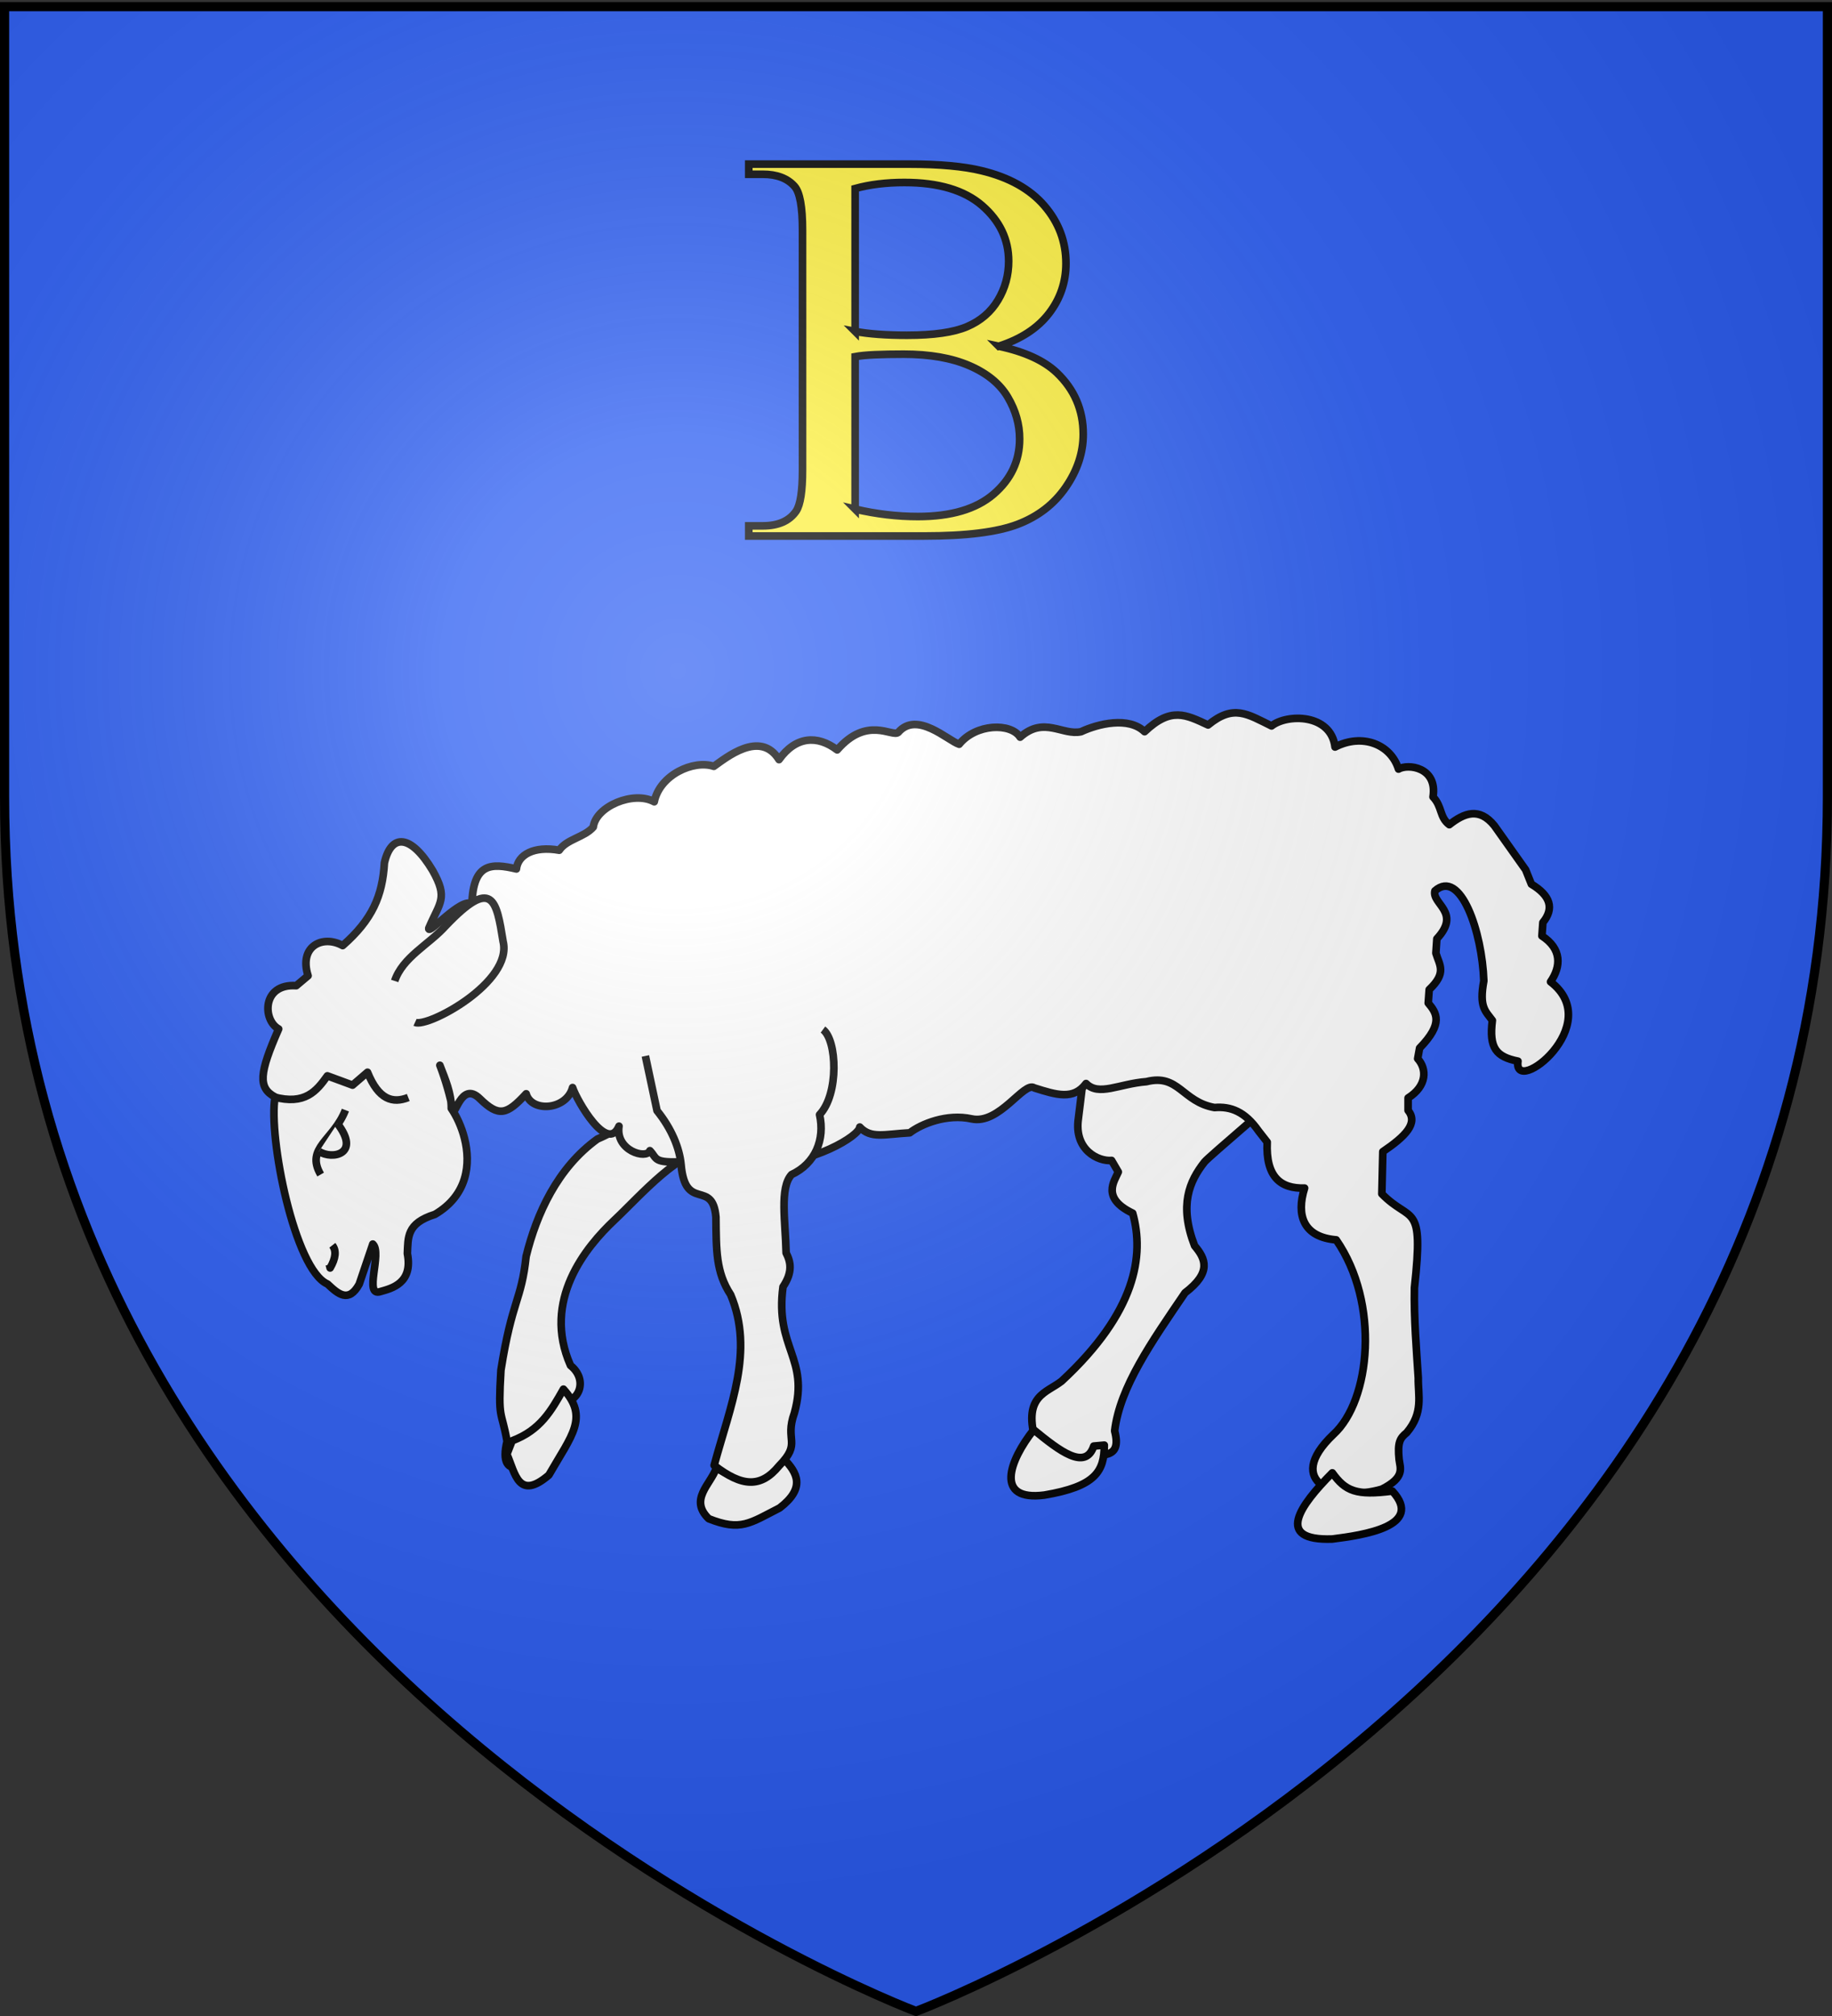 <svg xmlns="http://www.w3.org/2000/svg" xmlns:xlink="http://www.w3.org/1999/xlink" width="600" height="660" version="1.0"><rect width="100%" height="100%" fill="#333333" stroke="none"/><defs><g id="c"><path id="b" d="M0 0v1h.5L0 0z" transform="rotate(18 3.157 -.5)"/><use xlink:href="#b" width="810" height="540" transform="scale(-1 1)"/></g><g id="d"><use xlink:href="#c" width="810" height="540" transform="rotate(72)"/><use xlink:href="#c" width="810" height="540" transform="rotate(144)"/></g><radialGradient xlink:href="#a" id="e" cx="221.445" cy="226.331" r="300" fx="221.445" fy="226.331" gradientTransform="matrix(1.353 0 0 1.349 -77.924 -85.747)" gradientUnits="userSpaceOnUse"/><linearGradient id="a"><stop offset="0" style="stop-color:white;stop-opacity:.314"/><stop offset=".19" style="stop-color:white;stop-opacity:.251"/><stop offset=".6" style="stop-color:#6b6b6b;stop-opacity:.125"/><stop offset="1" style="stop-color:black;stop-opacity:.125"/></linearGradient></defs><g style="display:inline"><path d="M-95.745 281.381v-4.679h0z" style="opacity:.615;fill:#fcef3c;fill-opacity:.991;fill-rule:evenodd;stroke:#000;stroke-width:2.5;stroke-linecap:round;stroke-linejoin:round;stroke-miterlimit:4;stroke-dasharray:none;stroke-dashoffset:0;stroke-opacity:1" transform="translate(660.583 -93.513)"/><path d="M-95.745 281.381v-4.679h0z" style="opacity:.615;fill:#fcef3c;fill-opacity:.991;fill-rule:evenodd;stroke:#000;stroke-width:2.5;stroke-linecap:round;stroke-linejoin:round;stroke-miterlimit:4;stroke-dasharray:none;stroke-dashoffset:0;stroke-opacity:1" transform="translate(709.48 69.22)"/><path d="M-95.745 281.381v-4.679h0z" style="opacity:.615;fill:#fcef3c;fill-opacity:.991;fill-rule:evenodd;stroke:#000;stroke-width:2.5;stroke-linecap:round;stroke-linejoin:round;stroke-miterlimit:4;stroke-dasharray:none;stroke-dashoffset:0;stroke-opacity:1" transform="translate(1322.295 -60.11)"/><path d="M-95.745 281.381v-4.679h0z" style="opacity:.615;fill:#fcef3c;fill-opacity:.991;fill-rule:evenodd;stroke:#000;stroke-width:2.5;stroke-linecap:round;stroke-linejoin:round;stroke-miterlimit:4;stroke-dasharray:none;stroke-dashoffset:0;stroke-opacity:1" transform="translate(1371.191 102.623)"/><path d="M299.706 658.5s298.5-112.32 298.5-397.772V2.176h-597v258.552c0 285.452 298.5 397.772 298.5 397.772z" style="opacity:1;fill:#2b5df2;fill-opacity:1;fill-rule:evenodd;stroke:none;stroke-width:1px;stroke-linecap:butt;stroke-linejoin:miter;stroke-opacity:1" transform="translate(.294)"/></g><g style="stroke:#000;stroke-width:1.138;stroke-miterlimit:4;stroke-dasharray:none;stroke-opacity:1;display:inline"><g style="stroke:#000;stroke-width:.68;stroke-miterlimit:4;stroke-dasharray:none;stroke-opacity:1"><path d="M129.727 358.642c-.37-1.924-5.43 2.672-5.431 2.605-1.407 4.227-4.305 8.263-7.87 10.284-3.228 2.967-4.6 7.248-5.077 11.133.046 4.038-.782 3.917-1.033 10.33.27 4.55.447 3.444 1.29 6.226-.221 1.867.306 2.58 1.581 2.137 1.469-1.438 1.83-2.734 2.471-6.075 1.971-.071 2.525-2.345.766-3.436-3.221-5.435.092-10.62 2.37-13.337 2-2.384 5.23-7.165 7.658-6.958.65 1.88 2.079 1.462 3.314.572.24-.173 6.393-4.64 6.611-4.836" style="fill:#fff;fill-opacity:1;fill-rule:evenodd;stroke:#000;stroke-width:.68;stroke-linecap:butt;stroke-linejoin:round;stroke-miterlimit:4;stroke-dasharray:none;stroke-opacity:1" transform="rotate(6.776 8694.117 -1092.013) scale(3.675)"/><path d="M116.048 394.016c2.553 2.245 1.229 3.97-.388 7.754-2.423 2.62-2.99.206-3.932-1.403l.322-1.245c2.376-1.228 3.136-3.05 3.998-5.106z" style="fill:#fff;fill-opacity:1;fill-rule:evenodd;stroke:#000;stroke-width:.68;stroke-linecap:butt;stroke-linejoin:round;stroke-miterlimit:4;stroke-dasharray:none;stroke-opacity:1" transform="rotate(6.776 8694.117 -1092.013) scale(3.675)"/></g><g style="stroke:#000;stroke-width:.68;stroke-miterlimit:4;stroke-dasharray:none;stroke-opacity:1"><path d="M167.09 368.387c-.154.437-.891 6.78-.946 7.153-.416 2.825 1.798 3.851 2.959 3.742l.598 1.025c-.355.834-1.53 2.325 1.282 3.674 1.048 3.754.318 8.802-6.323 14.952-1.345 1.061-3.404 1.279-2.392 5.126 2.303 2.496 3.663 3.594 4.375 1.71 1.497-.416 3.414.257 2.734-2.393.453-3.894 3.314-7.955 6.27-12.303 2.395-1.818 1.83-3.043.854-4.187-1.396-3.623-.473-5.745.88-7.462.351-.447 6.99-6.064 7.367-6.476" style="fill:#fff;fill-opacity:1;fill-rule:evenodd;stroke:#000;stroke-width:.68;stroke-linecap:butt;stroke-linejoin:round;stroke-miterlimit:4;stroke-dasharray:none;stroke-opacity:1" transform="matrix(3.675 0 0 3.675 -257.394 -1013.955)"/><path d="M162.162 403.276c-2.202 2.779-3.492 6.383.943 5.818 4.58-.772 5.35-2.127 5.347-4.451l-.94.085c-.74 2.216-3.072.416-5.35-1.452z" style="fill:#fff;fill-opacity:1;fill-rule:evenodd;stroke:#000;stroke-width:.68;stroke-linecap:butt;stroke-linejoin:round;stroke-miterlimit:4;stroke-dasharray:none;stroke-opacity:1" transform="matrix(3.675 0 0 3.675 -257.394 -1013.955)"/></g><path d="M275.797 380.213c-.038 1.27-6.817 5.537-15.235 5.723-4.476 3.61-8.744 1.78-10.893-.564-4.784.243-4.022-.439-5.177-1.637-.502 1.339-5.165-.001-4.605-3.65-1.734 4.1-6.253-3.77-6.921-5.76-.903 3.37-6.134 3.746-6.921.93-2.88 3.118-4.069 3.516-6.921.722-2.852-2.794-3.734 3.234-4.055 1.533-.321-1.701-1.036-4.3-1.895-6.504.817 2.093 1.733 4.244 1.704 6.43.764 1.115 1.52 2.693 1.967 4.461.958 3.798.486 8.476-4.416 11.342-4.25 1.33-3.979 3.411-4.102 5.84.865 4.416-2.353 5.192-3.986 5.65-2.62.905.286-5.742-1.172-7.069l-2.022 5.97c-1.59 2.881-3.162 1.46-4.733-.02-4.89-2.099-8.86-21.93-7.82-27.877-2.575-1.386-2.363-3.529.538-10.142-2.393-1.287-2.538-6.79 2.621-6.452l1.765-1.483c-1.408-4.432 2.208-6.133 5.162-4.495 4.408-3.86 5.94-7.408 6.222-12.332 1.02-4.446 3.972-4.236 7.197 1.144 2.337 4.17 1.092 4.656-.584 8.606-.143 1.18 4.864-4.703 6.442-3.624.187-6.117 2.87-6.103 6.633-5.219.227-2.094 2.583-3.468 6.384-2.79 1.128-1.672 3.736-1.913 5.078-3.457.39-3.097 6.023-5.445 9.095-3.767.811-4.004 5.847-6.294 8.885-5.283 1.739-1.209 6.917-5.528 9.722-1 2.498-3.497 5.73-3.693 8.677-1.45 4.454-5.142 8.214-1.86 9.095-2.609 2.805-3.263 7.4 1.212 9.094 1.764 2.514-3.106 7.729-3.214 9.095-1.054 3.572-3.188 6.323-.188 9.095-.818 2.555-1.189 7.085-2.287 9.467 0 3.932-3.732 6.144-2.542 9.467-1 3.814-3.132 5.861-1.618 9.467.142 2.264-1.81 8.86-1.886 9.468 3.145 4.033-2.08 8.302-.438 9.467 3.288 1.366-.824 5.84-.333 5.146 4.145 1.398 1.459.94 3.035 2.43 4.145 2.24-1.77 4.479-2.623 6.718.143l4.663 6.576.858 2.144c2.859 1.715 3.43 3.621 1.715 5.718l-.143 2c2.966 1.934 2.882 4.525 1.287 6.838 8.343 6.415-5.633 17.242-4.86 11.836-3.241-.658-4.34-1.923-3.82-6.077-1.02-1.397-2.002-1.962-1.273-5.889-.242-7.27-3.468-16.819-7.29-13.426-.508 1.954 3.977 3.193.286 7.148l-.142 2.144c.546 1.804 1.65 2.926-1.001 5.432l-.143 2c1.235 1.473 2.329 3.01-1.287 6.72l-.285 1.572c1.381 1.524 1.429 4.05-1.43 5.86v1.859c1.549 1.896-.404 3.871-3.77 6.146l-.144 6.29c4.378 4.477 6.293.956 4.86 14.008-.086 4.683.3 9.135.572 13.437-.046 2.641.818 5.152-1.715 8.148-1.03.846-1.397 1.448-1.144 4.002.154 1.287.957 2.65-2.573 4.432-6.8 1.983-14.775-.976-7.236-8.148 5.588-5.067 6.943-19.608.43-29.018-4.895-.412-5.996-3.65-4.718-7.719-3.567.106-5.81-1.642-5.575-6.861l-1.286-1.644c-2.033-2.914-4.162-3.704-6.576-3.502-4.834-.871-5.333-5.075-10.149-3.86-4.096.312-7.1 2.22-9.005.279-1.88 2.508-4.414 1.693-7.72.653-1.533-1.043-5.195 5.533-9.356 4.614-3.672-.81-7.515.759-9.219 2.078-3.796.209-5.802.917-7.454-.857z" style="fill:#fff;fill-opacity:1;fill-rule:evenodd;stroke:#000;stroke-width:1.138;stroke-linecap:butt;stroke-linejoin:round;stroke-miterlimit:4;stroke-dasharray:none;stroke-opacity:1" transform="matrix(2.196 0 0 2.196 -324.066 -465.975)"/><g style="stroke:#000;stroke-width:.68;stroke-miterlimit:4;stroke-dasharray:none;stroke-opacity:1"><path d="M132.36 407.498c-.636 1.427-2.647 2.604-1.026 4.442 2.763 1.356 3.616.684 6.379-.465 2.448-1.591 1.838-2.992.683-4.358-3.542 2.448-3.912 1.708-6.036.38z" style="fill:#fff;fill-opacity:1;fill-rule:evenodd;stroke:#000;stroke-width:.68;stroke-linecap:butt;stroke-linejoin:round;stroke-miterlimit:4;stroke-dasharray:none;stroke-opacity:1" transform="rotate(-4.463 -12688.159 4220.389) scale(3.675)"/><path d="m128.916 370.403.655 4.94c1.172 1.706 1.73 3.462 1.763 4.94.035 4.298 2.699 1.476 2.734 4.915-.2 2.962-.39 4.89.77 7.006 1.72 5.205-.812 9.862-2.65 15.037 2.339 2.113 3.99 2.339 5.766.491 2.208-1.921.629-2.167 1.727-4.592 1.724-4.772-1.29-5.883-.139-11.278.997-1.262.853-2.173.513-2.99.16-2.769-.147-5.824 1.025-6.92 2.183-.811 3.227-2.875 2.905-5.127 1.884-1.698 2.068-6.519.89-7.536" style="fill:#fff;fill-opacity:1;fill-rule:evenodd;stroke:#000;stroke-width:.68;stroke-linecap:butt;stroke-linejoin:round;stroke-miterlimit:4;stroke-dasharray:none;stroke-opacity:1" transform="rotate(-4.463 -12688.159 4220.389) scale(3.675)"/></g><path d="M199.084 377.685c-1.73 4.474-6.014 5.606-3.694 9.608M209.468 364.606c1.867.854 14.632-5.994 13.133-12.069-.994-6.164-1.55-9.689-8.612-2.26-2.455 2.726-6.383 4.63-7.554 8.16M188.382 375.72c4.691 1.265 6.4-.884 8.014-3.14l3.755 1.385 2.231-1.92c1.662 4.116 3.777 4.674 6.078 3.765" style="fill:#fff;fill-opacity:1;fill-rule:evenodd;stroke:#000;stroke-width:1.138;stroke-linecap:butt;stroke-linejoin:round;stroke-miterlimit:4;stroke-dasharray:none;stroke-opacity:1" transform="matrix(2.196 0 0 2.196 -324.066 -465.975)"/><path d="M195.137 383.848c2.002 1.278 6.273.408 2.754-4.165M197.138 397.84c.62.79.518 1.913-.332 3.381l-.12-.5" style="fill:#fff;fill-opacity:1;fill-rule:evenodd;stroke:#000;stroke-width:1.138;stroke-linecap:butt;stroke-linejoin:round;stroke-miterlimit:4;stroke-dasharray:none;stroke-opacity:1" transform="matrix(2.196 0 0 2.196 -324.066 -465.975)"/><path d="M346.272 431.768c-4.892 4.918-8.625 10.16 0 9.863 4.51-.572 13.78-1.888 8.952-7.147-5.405.688-6.974.023-8.952-2.716z" style="fill:#fff;fill-opacity:1;fill-rule:evenodd;stroke:#000;stroke-width:1.138;stroke-linecap:butt;stroke-linejoin:round;stroke-miterlimit:4;stroke-dasharray:none;stroke-opacity:1;display:inline" transform="matrix(2.196 0 0 2.196 -324.066 -465.975)"/></g><path d="M326.821 113.347c8.44 1.796 14.755 4.67 18.945 8.62 5.806 5.507 8.709 12.24 8.71 20.202-.001 6.045-1.916 11.836-5.747 17.373-3.831 5.537-9.084 9.577-15.758 12.121-6.674 2.544-16.865 3.816-30.572 3.816h-57.463v-3.322h4.58c5.087 0 8.738-1.616 10.953-4.848 1.377-2.095 2.065-6.555 2.065-13.378V75.278c0-7.542-.868-12.3-2.604-14.276-2.334-2.633-5.806-3.95-10.415-3.95h-4.579v-3.323h52.615c9.816 0 17.688.719 23.613 2.155 8.979 2.155 15.833 5.971 20.561 11.448 4.73 5.477 7.093 11.777 7.094 18.9 0 6.105-1.856 11.567-5.567 16.386-3.711 4.818-9.188 8.395-16.431 10.73zm-47.048-4.848c2.215.419 4.744.733 7.587.943 2.843.21 5.97.314 9.383.314 8.739 0 15.308-.943 19.708-2.828 4.4-1.886 7.766-4.774 10.1-8.665 2.335-3.89 3.502-8.14 3.502-12.75 0-7.122-2.903-13.198-8.709-18.226-5.806-5.028-14.276-7.542-25.41-7.542-5.985 0-11.372.659-16.16 1.975V108.5zm0 58.181c6.944 1.616 13.797 2.424 20.561 2.424 10.834 0 19.095-2.439 24.781-7.317 5.686-4.879 8.53-10.91 8.53-18.092 0-4.729-1.287-9.278-3.861-13.648-2.574-4.37-6.764-7.81-12.57-10.325-5.806-2.514-12.99-3.77-21.549-3.77-3.71 0-6.883.059-9.517.179-2.634.12-4.759.329-6.375.628v49.921z" style="font-size:183.882px;font-style:normal;font-variant:normal;font-weight:400;font-stretch:normal;text-align:start;line-height:125%;writing-mode:lr-tb;text-anchor:start;fill:#fcef3c;fill-opacity:1;stroke:#000;stroke-width:2.5;stroke-linecap:butt;stroke-linejoin:miter;stroke-miterlimit:4;stroke-opacity:1;display:inline;font-family:Times New Roman;-inkscape-font-specification:Times New Roman" transform="translate(.294)"/><path d="M299.706 658.5s298.5-112.32 298.5-397.772V2.176h-597v258.552c0 285.452 298.5 397.772 298.5 397.772z" style="opacity:1;fill:url(#e);fill-opacity:1;fill-rule:evenodd;stroke:none;stroke-width:1px;stroke-linecap:butt;stroke-linejoin:miter;stroke-opacity:1" transform="translate(.294)"/><path d="M299.706 658.5S1.206 546.18 1.206 260.728V2.176h597v258.552c0 285.452-298.5 397.772-298.5 397.772z" style="opacity:1;fill:none;fill-opacity:1;fill-rule:evenodd;stroke:#000;stroke-width:3;stroke-linecap:butt;stroke-linejoin:miter;stroke-miterlimit:4;stroke-dasharray:none;stroke-opacity:1" transform="translate(.294)"/></svg>